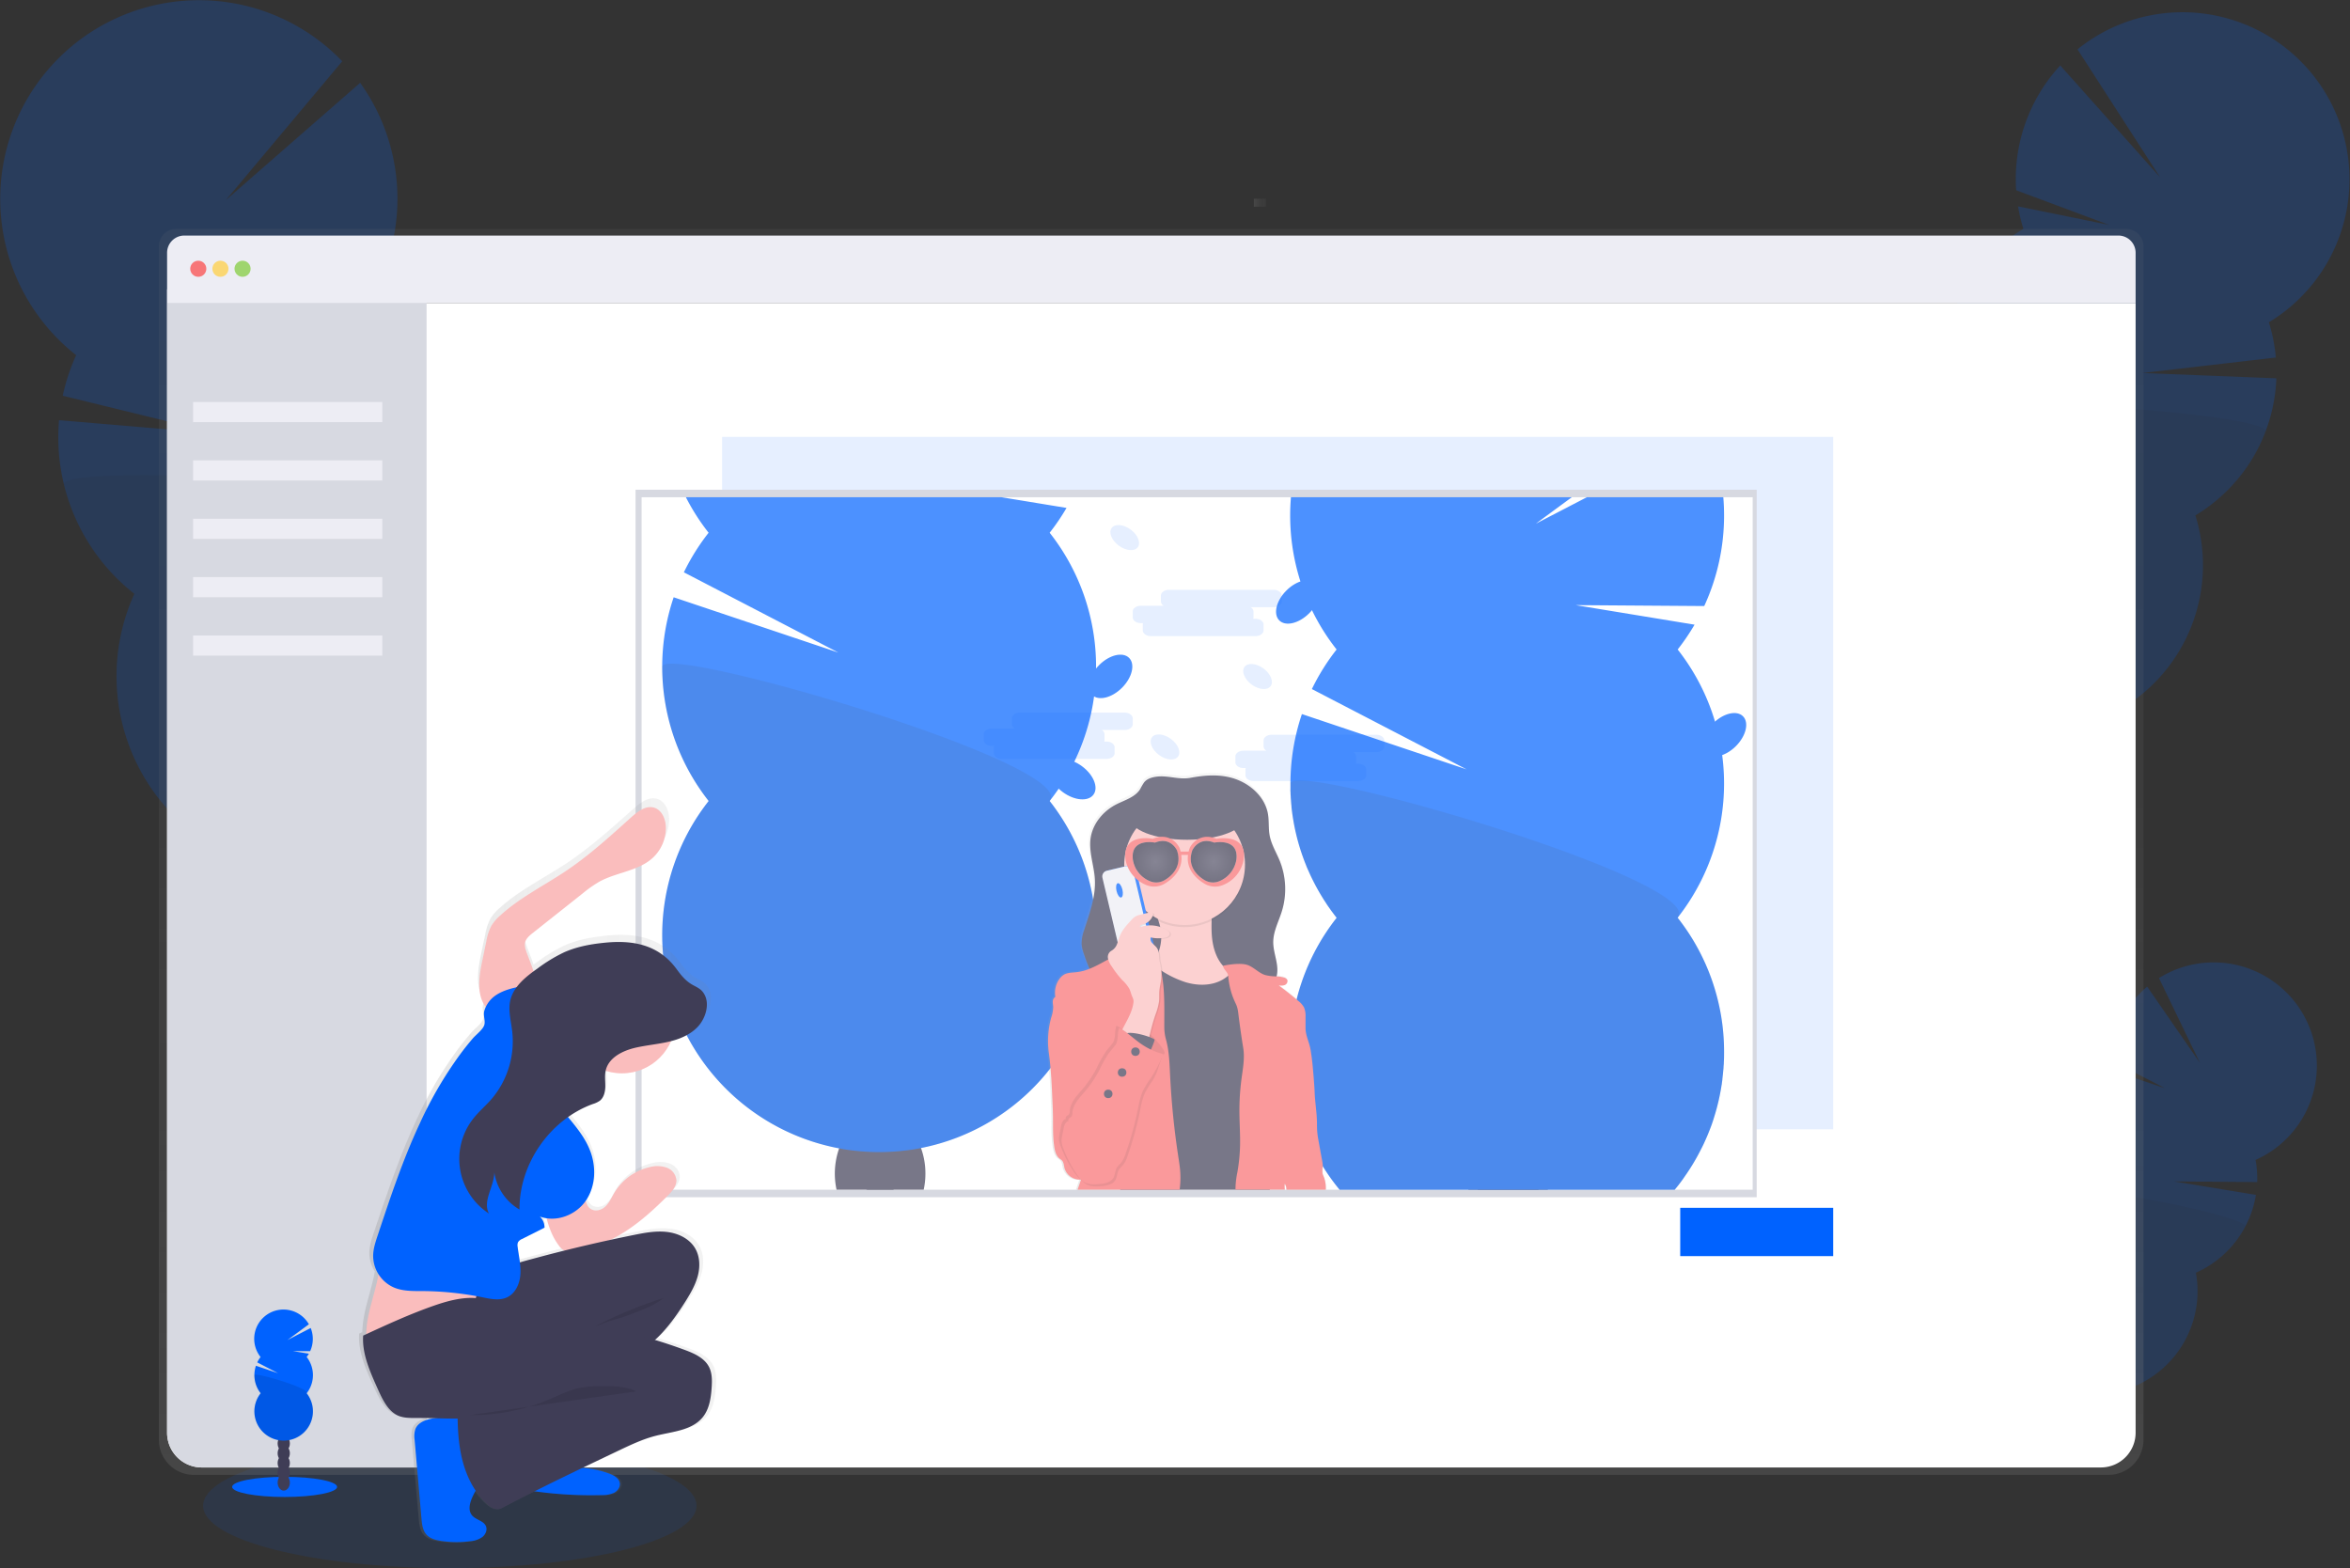 <svg data-name="Layer 1" xmlns="http://www.w3.org/2000/svg" xmlns:xlink="http://www.w3.org/1999/xlink" width="1167.52" height="779.03"><rect width="100%" height="100%" fill="#333333" stroke="none"/><defs><linearGradient id="a" x1="588.17" y1="793.2" x2="588.17" y2="174.2" gradientUnits="userSpaceOnUse"><stop offset="0" stop-color="gray" stop-opacity=".25"/><stop offset=".54" stop-color="gray" stop-opacity=".12"/><stop offset="1" stop-color="gray" stop-opacity=".1"/></linearGradient><linearGradient id="c" x1="556.2" y1="1179.83" x2="556.2" y2="1173.83" gradientTransform="translate(85.97 -1015.63)" xlink:href="#a"/><linearGradient id="d" x1="605.5" y1="651.51" x2="605.5" y2="444.51" xlink:href="#a"/><linearGradient id="f" x1="194.53" y1="642.01" x2="372" y2="642.01" xlink:href="#a"/><radialGradient id="b" cx="619.25" cy="488.58" r="10.84" gradientUnits="userSpaceOnUse"><stop offset="0" stop-color="#fff"/><stop offset="1"/></radialGradient><radialGradient id="e" cx="4409.64" cy="488.58" r="10.84" gradientTransform="matrix(-1 0 0 1 4999.95 0)" xlink:href="#b"/></defs><ellipse cx="223.48" cy="748.04" rx="122.56" ry="30.99" fill="#0062ff" opacity=".1"/><g opacity=".2"><path d="M1007.26 726.42a17.73 17.73 0 01-1.73 2.67q-8.64-6.09-17.57-11.93c.12-.25.25-.51.39-.76a16.84 16.84 0 016-6.52c3.29-2 7-2.48 10-.86s4.76 4.94 4.94 8.78a16.84 16.84 0 01-2.03 8.62z" fill="#3f3d56"/><ellipse cx="1022.06" cy="766.76" rx="14.01" ry="10.7" transform="rotate(-62.09 963.777 750.017)" fill="#3f3d56"/><ellipse cx="1030.07" cy="751.62" rx="14.01" ry="10.7" transform="rotate(-62.09 971.79 734.88)" fill="#3f3d56"/><ellipse cx="1038.09" cy="736.49" rx="14.01" ry="10.7" transform="rotate(-62.09 979.805 719.741)" fill="#3f3d56"/><ellipse cx="1046.11" cy="721.35" rx="14.01" ry="10.7" transform="rotate(-62.09 987.824 704.595)" fill="#3f3d56"/><path d="M1049.31 538.51a51.89 51.89 0 01-.78-7l27 9.08-27-14a51.4 51.4 0 0118.23-36.44l26.16 37.82-20.31-42.07a51.28 51.28 0 1148 90.35 51.19 51.19 0 01.8 11l-41.15-.32 40.52 6.67a51.33 51.33 0 01-29.84 38.68 51.28 51.28 0 11-71.23-37.72 51.29 51.29 0 0129.67-56z" fill="#0062ff"/><path d="M1115.4 609.4a51 51 0 01-24.53 22.88 51.28 51.28 0 11-71.23-37.72c-1.99-10.93 98.46 9.76 95.76 14.84z" opacity=".1"/></g><g opacity=".2"><path d="M975.13 423.95a31.64 31.64 0 01-2.25 4.64q-15.12-8.08-30.61-15.66c.14-.43.3-.88.47-1.31a27.2 27.2 0 018.3-11.66c4.87-3.9 10.74-5.37 16-3.38s8.62 7 9.67 13.11a27.21 27.21 0 01-1.58 14.26z" fill="#3f3d56"/><ellipse cx="985.03" cy="452.35" rx="22.69" ry="17.33" transform="rotate(-69.16 933.08 433.883)" fill="#3f3d56"/><ellipse cx="994.89" cy="426.44" rx="22.69" ry="17.33" transform="rotate(-69.16 942.944 407.962)" fill="#3f3d56"/><ellipse cx="1004.76" cy="400.52" rx="22.69" ry="17.33" transform="rotate(-69.16 952.803 382.049)" fill="#3f3d56"/><ellipse cx="1014.62" cy="374.61" rx="22.69" ry="17.33" transform="rotate(-69.16 962.675 356.133)" fill="#3f3d56"/><path d="M1005.25 113.7a83.36 83.36 0 01-2.65-11.18l45.22 9.21-46.16-17.22a83.11 83.11 0 0121.91-62l49.56 55.53-41-63.53a83 83 0 1195.09 135.6 83.42 83.42 0 013.46 17.51l-66.17 7.68 66.43 2.65a83.07 83.07 0 01-40.24 68.09 83 83 0 11-122-46.42 83 83 0 0136.52-95.93z" fill="#0062ff"/><path d="M1125.55 214.4a82.59 82.59 0 01-34.86 41.65 83 83 0 11-122-46.42c-5.33-17.12 160.18-3.93 156.86 4.77z" opacity=".1"/></g><g opacity=".2"><path d="M178.38 510.16a37.29 37.29 0 002 5.8q19-7.28 38.43-14c-.11-.53-.22-1.08-.36-1.62a32.41 32.41 0 00-8.07-15c-5.18-5.32-11.89-7.92-18.34-6.34s-11.2 7-13.35 14a32.49 32.49 0 00-.31 17.16z" fill="#3f3d56"/><ellipse cx="206.83" cy="533.72" rx="20.61" ry="26.98" transform="rotate(-13.72 -52.735 570.819)" fill="#3f3d56"/><ellipse cx="199.01" cy="501.69" rx="20.61" ry="26.98" transform="rotate(-13.72 -60.562 538.803)" fill="#3f3d56"/><ellipse cx="191.2" cy="469.66" rx="20.61" ry="26.98" transform="rotate(-13.72 -68.385 506.746)" fill="#3f3d56"/><ellipse cx="183.38" cy="437.62" rx="20.61" ry="26.98" transform="rotate(-13.72 -76.212 474.731)" fill="#3f3d56"/><path d="M188.58 139.63a97.86 97.86 0 004.78-12.8l-54.71 4.2 57-13.46a98.81 98.81 0 00-16.71-76.43l-66.68 58.22 57.77-68.92a98.72 98.72 0 10-132.2 146 99.32 99.32 0 00-6.67 20.16l76.95 18.81-78.78-6.67a98.81 98.81 0 0037.43 86.27 98.71 98.71 0 10150.76-36.8 98.71 98.71 0 00-29-118.58z" fill="#0062ff"/><path d="M31.76 240.72a98.29 98.29 0 0035 54.29 98.71 98.71 0 10150.76-36.8c8.88-19.45-188.37-28.25-185.76-17.49z" opacity=".1"/></g><path d="M1072.54 174.2H103.8a8.64 8.64 0 00-8.63 8.66v592.88a17.43 17.43 0 0017.4 17.46h951.2a17.43 17.43 0 0017.4-17.46V182.86a8.65 8.65 0 00-8.63-8.66z" transform="translate(-16.24 -60.49)" fill="url(#a)"/><path d="M1061.01 150.51v561.25a17.26 17.26 0 01-17.25 17.26H100.27a17.26 17.26 0 01-17.26-17.26V150.51z" fill="#fff"/><path d="M211.93 143.71v585.31H100.27a17.26 17.26 0 01-17.26-17.26v-568z" fill="#d7d9e1"/><path d="M1061.01 125.58v24.93h-978v-24.93a8.56 8.56 0 018.56-8.56h960.88a8.56 8.56 0 018.56 8.56z" fill="#ededf4"/><circle cx="98.51" cy="133.52" r="4" fill="#fa5959" opacity=".8"/><circle cx="109.51" cy="133.52" r="4" fill="#fed253" opacity=".8"/><circle cx="120.51" cy="133.52" r="4" fill="#8ccf4d" opacity=".8"/><path fill="#ededf4" d="M95.93 199.71h94v10h-94zm0 29h94v10h-94zm0 29h94v10h-94zm0 29h94v10h-94zm0 29h94v10h-94z"/><path transform="rotate(90 664.29 122.84)" fill="url(#c)" d="M640.17 158.2h4v6h-4z"/><path fill="#0062ff" opacity=".1" d="M358.76 217.03h552v344h-552z"/><path fill="#0062ff" d="M834.76 600.03h76v24h-76z"/><path fill="#d7d9e1" d="M315.76 243.29h557v351.48h-557z"/><path fill="#fff" d="M318.76 247.03h552v344h-552z"/><path d="M632.76 293.02h-52c-2.2 0-4 1.3-4 2.88v2.87a2.61 2.61 0 001.39 2.16h-11.39c-2.2 0-4 1.29-4 2.88v2.87c0 1.58 1.8 2.88 4 2.88h1.14a2.19 2.19 0 00-.14.71v2.88c0 1.58 1.8 2.87 4 2.87h52c2.2 0 4-1.29 4-2.87v-2.88c0-1.58-1.8-2.87-4-2.87h-1.14a2.19 2.19 0 00.14-.72v-2.87a2.61 2.61 0 00-1.39-2.16h11.39c2.2 0 4-1.29 4-2.88v-2.87c0-1.58-1.8-2.88-4-2.88zm-74 61h-52c-2.2 0-4 1.3-4 2.88v2.87a2.61 2.61 0 001.39 2.16h-11.39c-2.2 0-4 1.29-4 2.88v2.87c0 1.58 1.8 2.88 4 2.88h1.14a2.19 2.19 0 00-.14.71v2.88c0 1.58 1.8 2.87 4 2.87h52c2.2 0 4-1.29 4-2.87v-2.88c0-1.58-1.8-2.87-4-2.87h-1.14a2.19 2.19 0 00.14-.72v-2.87a2.61 2.61 0 00-1.39-2.16h11.39c2.2 0 4-1.29 4-2.88v-2.87c0-1.58-1.8-2.88-4-2.88zm125 11h-52c-2.2 0-4 1.3-4 2.88v2.87a2.61 2.61 0 001.39 2.16h-11.39c-2.2 0-4 1.29-4 2.88v2.87c0 1.58 1.8 2.88 4 2.88h1.14a2.19 2.19 0 00-.14.71v2.88c0 1.58 1.8 2.87 4 2.87h52c2.2 0 4-1.29 4-2.87v-2.88c0-1.58-1.8-2.87-4-2.87h-1.14a2.19 2.19 0 00.14-.72v-2.87a2.61 2.61 0 00-1.39-2.16h11.39c2.2 0 4-1.29 4-2.88v-2.87c0-1.58-1.8-2.88-4-2.88z" fill="#0062ff" opacity=".1"/><ellipse cx="595" cy="431.51" rx="4.96" ry="8.06" transform="rotate(-53.72 527.226 417.312)" fill="#0062ff" opacity=".1"/><ellipse cx="575" cy="327.51" rx="4.96" ry="8.06" transform="rotate(-53.72 507.222 313.3)" fill="#0062ff" opacity=".1"/><ellipse cx="641" cy="396.51" rx="4.96" ry="8.06" transform="rotate(-53.72 573.235 382.31)" fill="#0062ff" opacity=".1"/><g opacity=".7"><path d="M444.25 591.02h-14a17.57 17.57 0 0114 0z" fill="#3f3d56"/><path d="M459.76 583.02a37.22 37.22 0 01-.85 8h-43.3a37.94 37.94 0 011.28-20.51 32 32 0 012.56-5.48c4.11-7 10.56-11.45 17.81-11.45s13.7 4.48 17.81 11.45a32 32 0 012.5 5.31 37.1 37.1 0 012.19 12.68z" fill="#3f3d56"/><ellipse cx="437.26" cy="547.03" rx="22.5" ry="29.45" fill="#3f3d56"/><ellipse cx="437.26" cy="511.03" rx="22.5" ry="29.45" fill="#3f3d56"/><path d="M521.49 397.93a107.8 107.8 0 01-63.92 172.4c-2.59.51-5.21.93-7.86 1.23a107.59 107.59 0 01-24.74.13q-4.09-.43-8.08-1.19a107.78 107.78 0 01-64.82-172.57 107.81 107.81 0 01-17.38-101.21l81.83 27.47-76.76-39.87a107.91 107.91 0 0112.29-19.66 107.57 107.57 0 01-11.29-17.64h156.78l32.33 5.31a109.12 109.12 0 01-8.38 12.33 107.35 107.35 0 0123.06 66.64v.82a105.36 105.36 0 01-1 13.85q-.54 4.08-1.4 8.05a107.18 107.18 0 01-7.75 23c-.21.46-.43.91-.65 1.36a107.67 107.67 0 01-7.75 13.39c-1.38 2-2.82 4-4.34 5.93z" fill="#0062ff"/><path d="M329 331.3a107.3 107.3 0 0023.07 66.64 107.77 107.77 0 10169.42 0C535.93 379.6 329 319.2 329 331.3z" opacity=".1"/><path d="M769.06 591.02h-39.6a31.05 31.05 0 012-4c4.11-7 10.56-11.45 17.81-11.45s13.7 4.48 17.81 11.45a31.05 31.05 0 011.98 4z" fill="#3f3d56"/><path d="M771.76 569.02a35.52 35.52 0 01-4.69 18 27.73 27.73 0 01-2.85 4H734.3a27.73 27.73 0 01-2.85-4 35.52 35.52 0 01-4.69-18c0-16.27 10.07-29.45 22.5-29.45s22.5 13.18 22.5 29.45z" fill="#3f3d56"/><path d="M833.66 455.7l-.17.23a107.35 107.35 0 0123.06 66.64c0 1.71 0 3.42-.12 5.11 0 .48 0 1-.08 1.45l-.06 1c0 .59-.09 1.19-.15 1.78s-.1 1.28-.18 1.91-.16 1.55-.26 2.32v.25c-.07.57-.15 1.14-.24 1.7 0 .4-.11.8-.17 1.19-.24 1.56-.52 3.11-.83 4.64-.08.44-.18.88-.28 1.32s-.18.9-.29 1.35-.24 1-.37 1.54a3.89 3.89 0 01-.12.49c-.13.55-.27 1.09-.41 1.63s-.22.83-.35 1.25c-.16.62-.34 1.24-.53 1.86s-.37 1.22-.56 1.83q-1 3.32-2.3 6.52c-.28.71-.56 1.41-.85 2.11-.22.54-.45 1.07-.68 1.59-.13.3-.26.6-.4.9s-.32.73-.49 1.09-.43 1-.66 1.41c-.31.66-.63 1.32-1 2-.19.38-.38.76-.58 1.14q-2.13 4.15-4.63 8.09c-.39.62-.79 1.24-1.2 1.85q-.62.95-1.26 1.86l-1.21 1.76q-2 2.84-4.27 5.54H665.53c-1.49-1.81-2.93-3.67-4.3-5.58l-.79-1.11c-.27-.39-.55-.78-.81-1.18l-.41-.61c-.34-.5-.67-1-1-1.51l-.36-.56c-.37-.58-.74-1.17-1.1-1.77-1.35-2.2-2.61-4.45-3.8-6.75-.2-.38-.4-.76-.58-1.14-.33-.65-.65-1.31-1-2q-.35-.69-.66-1.41c-.17-.36-.34-.72-.49-1.09s-.27-.6-.4-.9c-.23-.52-.46-1-.68-1.59a102.618 102.618 0 01-3.15-8.63c-.19-.61-.38-1.22-.56-1.83s-.37-1.24-.53-1.86c-.13-.42-.24-.83-.35-1.25s-.28-1.08-.41-1.63a3.89 3.89 0 01-.12-.49c-.13-.51-.25-1-.37-1.54s-.2-.9-.29-1.35-.2-.88-.28-1.32c-.31-1.53-.59-3.08-.83-4.64-.06-.39-.12-.79-.17-1.19-.09-.56-.17-1.13-.24-1.7v-.25c-.1-.77-.19-1.55-.26-2.32s-.14-1.27-.18-1.91-.11-1.19-.15-1.78l-.06-1c0-.48-.06-1-.08-1.45-.08-1.69-.12-3.4-.12-5.11a107.3 107.3 0 0123.07-66.64c-.58-.73-1.14-1.47-1.7-2.22l-.37-.5q-.65-.86-1.26-1.74l-.39-.55c-.48-.69-1-1.39-1.42-2.09a3.28 3.28 0 01-.2-.31c-.49-.74-1-1.48-1.44-2.24l-.3-.47c-.44-.73-.89-1.46-1.32-2.2l-.22-.38c-.45-.78-.89-1.56-1.32-2.35l-.15-.28c-.39-.71-.76-1.42-1.13-2.14-.92-1.79-1.8-3.61-2.61-5.46-.48-1.08-1-2.16-1.39-3.26l-.16-.4c-.28-.69-.55-1.38-.81-2.08s-.51-1.39-.76-2.09-.49-1.41-.72-2.11c-.38-1.16-.74-2.32-1.09-3.5-.09-.3-.18-.61-.26-.91-.19-.68-.38-1.36-.56-2.05-.18-.72-.36-1.44-.53-2.16s-.31-1.31-.46-2l-.09-.42q-.24-1.12-.45-2.25c-.11-.57-.22-1.14-.31-1.72a4.63 4.63 0 01-.09-.49c-.11-.59-.2-1.18-.29-1.77q-.18-1.14-.33-2.28c-.11-.86-.22-1.72-.31-2.58v-.4c-.08-.79-.16-1.59-.21-2.38s-.12-1.42-.16-2.13c0-.53-.07-1.07-.09-1.61s0-.88-.05-1.32 0-.86 0-1.3v-2.77a107.55 107.55 0 015.69-34.3l81.83 27.47-76.88-39.9a107.91 107.91 0 0112.29-19.66 107.11 107.11 0 01-12.25-19.54 105.28 105.28 0 01-5.72-14.26 107.65 107.65 0 01-5.1-32.83c0-3 .13-6 .38-9h139.53l-17.93 13.17 25.41-13.18h67.8c.26 3 .38 6 .38 9a107.35 107.35 0 01-9.86 45.06l-63.93-.46 59.12 9.71a109.12 109.12 0 01-8.38 12.33 107.79 107.79 0 01.17 133z" fill="#0062ff"/><path d="M856.55 522.57c0 1.71 0 3.42-.12 5.11 0 .48 0 1-.08 1.45l-.06 1c0 .59-.09 1.19-.15 1.78s-.1 1.28-.18 1.91-.16 1.55-.26 2.32v.25c-.07.57-.15 1.14-.24 1.7 0 .4-.11.8-.17 1.19-.24 1.56-.52 3.11-.83 4.64-.08.44-.18.88-.28 1.32s-.18.9-.29 1.35-.24 1-.37 1.54a3.89 3.89 0 01-.12.49c-.13.55-.27 1.09-.41 1.63s-.22.83-.35 1.25c-.16.62-.34 1.24-.53 1.86s-.37 1.22-.56 1.83q-1 3.32-2.3 6.52c-.28.71-.56 1.41-.85 2.11-.22.54-.45 1.07-.68 1.59-.13.3-.26.6-.4.9s-.32.73-.49 1.09-.43 1-.66 1.41c-.31.66-.63 1.32-1 2-.19.38-.38.76-.58 1.14q-2.13 4.15-4.63 8.09c-.39.62-.79 1.24-1.2 1.85q-.62.95-1.26 1.86l-1.21 1.76q-2 2.84-4.27 5.54H665.53c-1.49-1.81-2.93-3.67-4.3-5.58l-.79-1.11c-.27-.39-.55-.78-.81-1.18l-.41-.61c-.34-.5-.67-1-1-1.51l-.36-.56c-.37-.58-.74-1.17-1.1-1.77-1.35-2.2-2.61-4.45-3.8-6.75-.2-.38-.4-.76-.58-1.14-.33-.65-.65-1.31-1-2q-.35-.69-.66-1.41c-.17-.36-.34-.72-.49-1.09s-.27-.6-.4-.9c-.23-.52-.46-1-.68-1.59a102.618 102.618 0 01-3.15-8.63c-.19-.61-.38-1.22-.56-1.83s-.37-1.24-.53-1.86c-.13-.42-.24-.83-.35-1.25s-.28-1.08-.41-1.63a3.89 3.89 0 01-.12-.49c-.13-.51-.25-1-.37-1.54s-.2-.9-.29-1.35-.2-.88-.28-1.32c-.31-1.53-.59-3.08-.83-4.64-.06-.39-.12-.79-.17-1.19-.09-.56-.17-1.13-.24-1.7v-.25c-.1-.77-.19-1.55-.26-2.32s-.14-1.27-.18-1.91-.11-1.19-.15-1.78l-.06-1c0-.48-.06-1-.08-1.45-.08-1.69-.12-3.4-.12-5.11a107.3 107.3 0 0123.07-66.64c-.58-.73-1.14-1.47-1.7-2.22l-.37-.5q-.65-.86-1.26-1.74l-.39-.55c-.48-.69-1-1.39-1.42-2.09a3.28 3.28 0 01-.2-.31c-.49-.74-1-1.48-1.44-2.24l-.3-.47c-.44-.73-.89-1.46-1.32-2.2l-.22-.38c-.45-.78-.89-1.56-1.32-2.35l-.15-.28c-.39-.71-.76-1.42-1.13-2.14-.92-1.79-1.8-3.61-2.61-5.46-.48-1.08-1-2.16-1.39-3.26l-.16-.4c-.28-.69-.55-1.38-.81-2.08s-.51-1.39-.76-2.09-.49-1.41-.72-2.11c-.38-1.16-.74-2.32-1.09-3.5-.09-.3-.18-.61-.26-.91-.19-.68-.38-1.36-.56-2.05-.18-.72-.36-1.44-.53-2.16s-.31-1.31-.46-2l-.09-.42q-.24-1.12-.45-2.25c-.11-.57-.22-1.14-.31-1.72a4.63 4.63 0 01-.09-.49c-.11-.59-.2-1.18-.29-1.77q-.18-1.14-.33-2.28c-.11-.86-.22-1.72-.31-2.58v-.4c-.08-.79-.16-1.59-.21-2.38s-.12-1.42-.16-2.13c0-.53-.07-1.07-.09-1.61s0-.88-.05-1.32 0-.86 0-1.3v-2.49a.66.66 0 010-.28c.55-1.83 6.83-1.65 16.81 0 7.93 1.31 18.18 3.55 29.77 6.45 59.74 14.94 154.66 47.39 146 60.23l-.17.23a107.35 107.35 0 0123.02 66.61z" opacity=".1"/><ellipse cx="568" cy="396.51" rx="13" ry="8" transform="rotate(-45 486.873 385.87)" fill="#0062ff"/><ellipse cx="661" cy="359.51" rx="13" ry="8" transform="rotate(-45 579.867 348.871)" fill="#0062ff"/><ellipse cx="873" cy="425.51" rx="13" ry="8" transform="rotate(-45 791.868 414.878)" fill="#0062ff"/><ellipse cx="549" cy="447.51" rx="8" ry="13" transform="rotate(-53.72 481.225 433.313)" fill="#0062ff"/><path d="M674 645.27a10.67 10.67 0 01-.6-1.54 13.47 13.47 0 01.09-3.69V640a12.71 12.71 0 00-.29-2.6c-.6-3.28-1.19-6.57-1.78-9.85-.28-1.52-.55-3-.68-4.56s-.12-3.15-.14-4.72c-.08-5.1-1-10.17-1.18-15.26-.1-2.65-.31-5.3-.52-7.94-.37-4.55-.77-9.09-1.57-13.58-.63-3.56-2.42-6.88-2.45-10.5l-.06-5.63a10.74 10.74 0 00-.75-4.72 10.56 10.56 0 00-2.78-3.18l-.84-.71q-4-3.44-8.29-6.57c-.26-.21-.52-.4-.78-.59a6 6 0 003.11-.22 2.28 2.28 0 001.32-1.8 1.39 1.39 0 00-.13-.77 2.64 2.64 0 00-1.58-1.13 14.26 14.26 0 00-3.57-.59h-.21a14.32 14.32 0 00.28-1.48 16.25 16.25 0 00-.08-4.35 2.36 2.36 0 000-.28c-.34-2.3-1-4.58-1.41-6.88-.05-.29-.09-.58-.13-.87a19.85 19.85 0 01-.29-3.26c0-5.43 2.76-10.42 4.35-15.61a37.49 37.49 0 001.59-12.76c0-.32 0-.64-.07-1a37.23 37.23 0 00-2.63-11.36c-1.72-4.23-4.22-8.19-5.06-12.67-.06-.33-.11-.64-.16-1v-.17c-.33-2.58-.21-5.2-.44-7.79v-.22c0-.5-.1-1-.19-1.51-1.51-8.95-9.49-15.84-18.26-18.21-6.77-1.84-13.66-1.26-20.46 0-5.86 1.09-11.2-1.3-17-.54-2.29.3-4.68 1.05-6.15 2.83a31.21 31.21 0 00-2.05 3.44c-2.61 4.08-7.79 5.44-12.08 7.67-6.53 3.38-11.74 9.7-12.71 17-.91 6.75 1.75 13.45 2.15 20.25a36.69 36.69 0 01-.53 8.44c-1 5.73-3 11.37-4.77 16.94a19.88 19.88 0 00-1.33 7.12 19 19 0 001.1 4.84 82.17 82.17 0 002.88 7.56 25.09 25.09 0 01-6.31 1.65c-2.22.25-4.57.16-6.49 1.29a7.85 7.85 0 00-2.26 2.15 11.86 11.86 0 00-2.05 8.92 2.75 2.75 0 00-1.28 2.37c0 .94.16 1.88.2 2.82a17.79 17.79 0 01-1 5.22 44.23 44.23 0 00-1.15 17.7c.4 2.94.71 5.86.94 8.79.53 6.53.74 13.05 1 19.65.28 6.26-.24 12.59.8 18.78.35 2.07 1 4.26 2.62 5.56a10.2 10.2 0 011.11.89c.92 1 .95 2.42 1.25 3.71a8 8 0 008.24 5.87l-1.68 4.85h103.67a12.26 12.26 0 010-2.84v.06a5 5 0 01.77 2.78H675a15.47 15.47 0 00-1-6.16z" transform="translate(-16.24 -60.49)" fill="url(#d)"/><path d="M574.54 385.85c-2.28.3-4.65 1-6.11 2.81a32.48 32.48 0 00-2 3.42c-2.58 4.05-7.72 5.4-12 7.61-6.48 3.36-11.65 9.65-12.62 16.89-.89 6.71 1.74 13.36 2.14 20.12.52 8.62-2.61 17-5.26 25.21a19.64 19.64 0 00-1.32 7.07 18.71 18.71 0 001.09 4.82c2.43 7.37 5.73 14.55 10.64 20.57s11.54 10.82 19.1 12.6a55.44 55.44 0 0010.53 1.12q8.12.3 16.24.29a47.18 47.18 0 008.89-.59c6.19-1.2 11.66-4.71 16.95-8.15 6.09-4 12.78-8.81 13.7-16 .66-5.2-1.94-10.3-1.94-15.54 0-5.39 2.74-10.35 4.32-15.51a37.49 37.49 0 00-1.1-24.92c-1.71-4.19-4.19-8.13-5-12.58-.65-3.49-.25-7.1-.83-10.59-1.49-8.9-9.42-15.74-18.13-18.1-6.72-1.82-13.55-1.25-20.31 0-5.87 1.11-11.18-1.31-16.98-.55z" fill="#3f3d56"/><path d="M576.38 460.39a22 22 0 01-2.74 16.52 26.68 26.68 0 01-5.87 6.13 37.45 37.45 0 01-11.58 6.4 23.34 23.34 0 008.91 4.33 42 42 0 007.59.92 215.44 215.44 0 0038.42-1.39c4.26-.54 8.7-1.28 12.14-3.84a1.69 1.69 0 00.68-.8c.25-.85-.76-1.49-1.59-1.77-4.11-1.4-8.53-2.21-12.08-4.71-5.44-3.81-7.71-10.82-8.2-17.45s.47-13.31-.18-19.93q-13.17-.19-26.33.77c-1 .07-5.41-.18-5.93.67s1.87 3.28 2.47 4.2a29.27 29.27 0 014.29 9.95z" fill="#fbbebe"/><circle cx="588.54" cy="430.6" r="30" opacity=".1"/><circle cx="588.54" cy="429.54" r="30" fill="#fbbebe"/><path d="M630.65 539.96c-2.45 10-4 20.44-2.95 30.73.66 6.54 2.89 13.64 3.17 20.33h-74.34c0-3.48 0-7.07-.06-10.66v-13.17c0-4.87 0-9.74-.51-14.58a106 106 0 00-5.95-25.22c-.21-.6-.42-1.2-.64-1.79a1.46 1.46 0 01-.07-.19c-.23-.6-.45-1.2-.68-1.81-3.62-9.61-7.75-19.6-5.77-29.6a24.71 24.71 0 012-5.85 25.86 25.86 0 017-8.9l.29-.24a25.22 25.22 0 013.26-2.16 19.87 19.87 0 011.79-.89l.23-.1a11.88 11.88 0 014.38-1c3.77-.06 7.16 2.09 10.31 4.19l.25.17.42.27.48.32c1.24.82 2.5 1.64 3.77 2.42l.61.37a49.94 49.94 0 0011.31 5.33c6 1.82 12.78 1.89 18.27-1.14a19.84 19.84 0 003-2.09 22.21 22.21 0 001.69-1.53 39.36 39.36 0 003.33-3.74c1.45 2.84 4.62 4 7.25 5.84a21.24 21.24 0 016.71 8c.44.86.83 1.74 1.18 2.63a57.67 57.67 0 013 13.07 66.7 66.7 0 01.87 13.23c-.4 6.02-2.16 11.88-3.6 17.76z" fill="#3f3d56"/><rect x="569.16" y="491.07" width="16.93" height="51.34" rx="2.9" transform="rotate(166.7 573.052 485.531)" fill="#0062ff"/><rect x="568.94" y="491.27" width="15.67" height="51.34" rx="2.9" transform="rotate(166.7 572.202 485.736)" fill="#ededf4"/><ellipse cx="572.44" cy="502.76" rx="1.5" ry="3.64" transform="rotate(-13.3 305.087 542.286)" fill="#0062ff"/><path d="M586.07 591.02h-50.71l1.72-5h-.06a7.93 7.93 0 01-8.18-5.83c-.3-1.28-.33-2.74-1.24-3.69a9.32 9.32 0 00-1.17-.9c-1.64-1.29-2.25-3.47-2.59-5.53-1-6.15-.52-12.43-.79-18.66-.3-7-.52-13.87-1.13-20.78-.22-2.49-.49-5-.83-7.48a44.06 44.06 0 011.15-17.59 17.52 17.52 0 001-5.18c0-.94-.25-1.87-.2-2.8a2.75 2.75 0 011.27-2.36 11.79 11.79 0 012-8.86 7.74 7.74 0 012.24-2.14c1.9-1.12 4.25-1 6.44-1.28a24.59 24.59 0 006.26-1.64c.71-.28 1.4-.58 2.1-.9 2.44-1.12 4.82-2.48 7.21-3.77l.5-.27c1.8-1 3.61-1.89 5.46-2.66l.23-.09a24.22 24.22 0 016.85-1.79 38.25 38.25 0 016.93.17 4.29 4.29 0 011.84.58 6.21 6.21 0 012.05 2.17c.07.12.14.23.21.36a23.93 23.93 0 011.92 5.66c.12.49.23 1 .33 1.46.24 1.18.45 2.36.62 3.55a82.86 82.86 0 01.82 9.06c.19 4.37.14 8.78.12 13.16v2.2a24.06 24.06 0 00.88 6.37c1.55 5.66 1.71 11.59 2 17.44a395.61 395.61 0 004.13 40.93c.39 2.55.8 5.09.94 7.66a45.52 45.52 0 01-.32 8.43z" fill="#f86d70"/><path d="M575.12 517.67a29.52 29.52 0 013 4c.41.67.74 1.65.14 2.16a1.78 1.78 0 01-1.09.3l-7.16.3a8 8 0 01-3.2-.29 8.19 8.19 0 01-3.33-3l-3.17-4.14a9.47 9.47 0 01-2-3.57 3.2 3.2 0 011.45-3.52 4.73 4.73 0 013.49.24c2.14.73 4.7 1.22 6.61 2.46a28 28 0 015.26 5.06z" fill="#f86d70"/><path d="M575.12 517.67a29.52 29.52 0 013 4c.41.67.74 1.65.14 2.16a1.78 1.78 0 01-1.09.3l-7.16.3a8 8 0 01-3.2-.29 8.19 8.19 0 01-3.33-3l-3.17-4.14a9.47 9.47 0 01-2-3.57 3.2 3.2 0 011.45-3.52 4.73 4.73 0 013.49.24c2.14.73 4.7 1.22 6.61 2.46a28 28 0 015.26 5.06z" opacity=".1"/><path d="M571.06 518.15a101.61 101.61 0 013.58-13.74 31.89 31.89 0 001.8-6.68c.19-1.79 0-3.6.18-5.4.14-1.55.52-3.07.75-4.61a23.1 23.1 0 00-.56-9.36c-.65-2.43 0-5.37-1.58-7.34-.63-.8-1.48-1.42-2.13-2.2a3.05 3.05 0 01-.81-2.81 17.63 17.63 0 006.75.22 4.46 4.46 0 001.88-.66 1.79 1.79 0 00.8-1.72 2.54 2.54 0 00-1.29-1.47 15.8 15.8 0 00-13.43-1.49.79.79 0 01.34-1 2.88 2.88 0 011-.34 7 7 0 005-4.33 1.38 1.38 0 00.1-1c-.25-.75-1.31-.71-2.08-.52l-4.13 1a9.25 9.25 0 00-2.31.78 9.51 9.51 0 00-2.37 2.06c-2.17 2.34-4.38 4.76-5.58 7.72-.53 1.34-.85 2.76-1.41 4.09a6.23 6.23 0 01-2.72 3.25 3.54 3.54 0 00-1.77 3.73 10.32 10.32 0 001.89 4.09 50.2 50.2 0 005.19 6.77 18.7 18.7 0 013.56 4.35c.59 1.2.84 2.53 1.36 3.76a8.08 8.08 0 01.65 1.78 4.64 4.64 0 010 1.34c-.87 6.74-5.87 12.24-7.74 18.78a2.21 2.21 0 00-.12 1 2.35 2.35 0 001.09 1.45c3.63 2.75 8.07 4.16 12.42 5.53a46.24 46.24 0 001.69-7.03z" opacity=".1"/><path d="M570.45 517.84a102 102 0 013.58-13.74 31 31 0 001.8-6.67c.19-1.79 0-3.61.18-5.4.14-1.55.52-3.07.75-4.61a23.14 23.14 0 00-.55-9.37c-.66-2.42 0-5.37-1.59-7.34-.63-.8-1.47-1.41-2.13-2.19a3 3 0 01-.8-2.81 17.58 17.58 0 006.74.21 4.44 4.44 0 001.88-.65 1.8 1.8 0 00.8-1.72 2.48 2.48 0 00-1.29-1.47 15.79 15.79 0 00-13.42-1.5.76.76 0 01.33-1 3 3 0 011-.34 7 7 0 005-4.34 1.42 1.42 0 00.09-1c-.25-.74-1.31-.7-2.08-.51l-4.13 1a10.31 10.31 0 00-2.31.78 9.72 9.72 0 00-2.37 2.06c-2.17 2.35-4.38 4.76-5.57 7.72-.54 1.34-.86 2.76-1.42 4.09a6.16 6.16 0 01-2.72 3.25 3.56 3.56 0 00-1.77 3.74 10.32 10.32 0 001.89 4.09 50.08 50.08 0 005.2 6.77 18.91 18.91 0 013.55 4.35c.59 1.2.84 2.53 1.36 3.75a8.5 8.5 0 01.66 1.78 4.7 4.7 0 010 1.35c-.87 6.74-5.86 12.23-7.73 18.77a2.26 2.26 0 00-.13 1 2.4 2.4 0 001.09 1.45c3.63 2.74 8.07 4.16 12.42 5.53a46.36 46.36 0 001.69-7.03z" fill="#fbbebe"/><path d="M573.2 516.14a.78.78 0 01.35.32.84.84 0 010 .54 45 45 0 01-3.92 8.62q-4.83-2.65-9.45-5.69a5.16 5.16 0 01-1.89-1.79c-4.53-8.75 11.9-3.74 14.91-2z" fill="#3f3d56"/><path d="M555.1 520.39c-1.06 1.42-2.29 2.7-3.34 4.13a64.17 64.17 0 00-4.62 8.32 56.31 56.31 0 01-7 10.36c-2.73 3.21-6 6.49-6.29 10.69a3.46 3.46 0 01-.38 1.73 6.91 6.91 0 01-1.24 1c-.4.37-.63 1.06-.23 1.43-1.57.16-2.21 2-2.51 3.59l-.69 3.55a12.22 12.22 0 00-.34 2.82 11.66 11.66 0 00.92 3.74 60.73 60.73 0 006.38 12.41c1.25 1.85 2.69 3.71 4.74 4.59a13.12 13.12 0 006 .57c2.88-.18 6.24-.65 7.68-3.16.91-1.59.77-3.65 1.77-5.2a19.69 19.69 0 011.9-2.09 13.52 13.52 0 002.35-4.63 172 172 0 006.32-23.08 37.35 37.35 0 012.09-7.74 43 43 0 013.85-6.35c2.57-3.89 3-7.25 4.73-11.56-3.92-.91-5.73-3.51-9.06-5.71-3.15-2.08-7.8-6.5-11.12-8.1-1.03 2.73-.11 6.26-1.91 8.69z" opacity=".1"/><path d="M552.76 518.26c-1.06 1.42-2.29 2.71-3.34 4.13a63.06 63.06 0 00-4.61 8.33 57.68 57.68 0 01-7 10.36c-2.74 3.21-6 6.49-6.3 10.69a3.46 3.46 0 01-.38 1.73c-.31.45-.84.67-1.24 1s-.63 1.06-.23 1.43c-1.56.16-2.21 2-2.51 3.58l-.69 3.55a13 13 0 00-.34 2.83 11.66 11.66 0 00.92 3.74 60.73 60.73 0 006.41 12.37c1.25 1.85 2.69 3.7 4.74 4.59a13.26 13.26 0 006 .57c2.88-.19 6.25-.65 7.68-3.16.92-1.6.77-3.65 1.77-5.2a18.86 18.86 0 011.9-2.1 13.47 13.47 0 002.35-4.62 173.52 173.52 0 006.33-23.08 36.55 36.55 0 012.08-7.74 43.06 43.06 0 013.85-6.36c2.57-3.88 2.42-6.19 4.2-10.5-3.92-.9-5.19-4.56-8.53-6.77-3.15-2.07-7.8-6.5-11.12-8.09-1.11 2.77-.19 6.3-1.94 8.72z" opacity=".1"/><path d="M554.04 519.32c-1.06 1.42-2.29 2.71-3.34 4.13a64.29 64.29 0 00-4.62 8.33 56.31 56.31 0 01-7 10.36c-2.73 3.21-6 6.49-6.29 10.69a3.46 3.46 0 01-.38 1.73 6.91 6.91 0 01-1.24 1c-.4.37-.64 1.06-.24 1.43-1.56.16-2.21 2-2.51 3.59l-.69 3.55a12.78 12.78 0 00-.33 2.82 11.66 11.66 0 00.92 3.74 60.73 60.73 0 006.44 12.41c1.25 1.85 2.69 3.71 4.74 4.59a13.07 13.07 0 006 .57c2.89-.19 6.25-.65 7.69-3.16.91-1.6.77-3.65 1.77-5.2a19.69 19.69 0 011.9-2.09 13.79 13.79 0 002.35-4.63 172 172 0 006.32-23.08 37.33 37.33 0 012.08-7.74 43.37 43.37 0 013.86-6.35 73.12 73.12 0 006.54-12.33 33.77 33.77 0 01-10.87-4.94c-3.15-2.08-7.8-6.51-11.12-8.1-1.1 2.73-.18 6.26-1.98 8.68z" fill="#f86d70"/><circle cx="564.12" cy="522.46" r="2.12" fill="#3f3d56"/><circle cx="557.48" cy="532.81" r="2.12" fill="#3f3d56"/><circle cx="550.58" cy="543.43" r="2.12" fill="#3f3d56"/><path d="M658.65 591.02h-19.54a5 5 0 00-.84-3v.18a11.23 11.23 0 00.06 2.78h-24.52a42.32 42.32 0 01.9-8.4 87.12 87.12 0 001.37-13.48c.12-5.58-.29-11.16-.32-16.74a120.36 120.36 0 011.06-16.54c.67-5 1.66-10.15.84-15.17-.92-5.61-1.71-11.29-2.42-16.93 0-.2-.05-.4-.08-.61a16.19 16.19 0 00-.63-3.08c-.29-.85-.7-1.65-1.07-2.47a34.67 34.67 0 01-1.68-4.38 40.4 40.4 0 01-1.61-8.53c-.14-1.65-2.41-3.13-2.48-4.79a.34.34 0 010-.1c3.25-.66 9-1.47 12.15-.34s5.45 3.89 8.59 4.93a22.33 22.33 0 005.78.71 14.33 14.33 0 013.75.6 2.54 2.54 0 011.57 1.12.7.7 0 01.08.23 2.1 2.1 0 01-1.26 2.32 4.92 4.92 0 01-2.38.29l-.69-.07q4.57 3.34 8.9 7l.94.8a10.36 10.36 0 012.74 3.16 10.82 10.82 0 01.75 4.7v5.59c0 3.59 1.81 6.89 2.44 10.43.79 4.46 1.18 9 1.55 13.49.21 2.63.42 5.26.52 7.89.21 5.06 1.09 10.1 1.17 15.17 0 1.56 0 3.12.14 4.68s.4 3 .67 4.53c.59 3.26 1.18 6.53 1.78 9.79a14 14 0 01.29 2.58 14 14 0 00-.1 3.71 10.55 10.55 0 00.6 1.53 15.6 15.6 0 01.98 6.42z" fill="#f86d70"/><ellipse cx="589.74" cy="406.04" rx="28.67" ry="11.15" fill="#3f3d56"/><path d="M618.02 423.99a8.52 8.52 0 00-.7-2.93 6.66 6.66 0 00-.84-1.4c-3.6-4.64-12.11-2.94-12.11-2.94a15 15 0 00-2.05-.65 9.56 9.56 0 00-7.35.94 10.4 10.4 0 00-3.83 4.12 16.29 16.29 0 00-.6 1.93 15.28 15.28 0 00-.32 1.67c-1 7.58 4.66 12.19 8.26 14.32a10.24 10.24 0 009 .67 16.63 16.63 0 0010.41-12.82 13.94 13.94 0 00.12-1.65 8.28 8.28 0 00.01-1.26zm-3.76 3.09a13.86 13.86 0 01-8.45 10.68 8.19 8.19 0 01-7.36-.56c-3.37-2-8.93-6.8-6-14.92 0 0 3-6.79 10.75-3.68.04 0 12.44-2.54 11.06 8.48z" fill="#f86d70"/><path d="M603.24 418.61s12.4-2.55 11 8.47a13.86 13.86 0 01-8.45 10.68 8.08 8.08 0 01-3.14.63 8.2 8.2 0 01-4.22-1.18c-3.37-2-8.93-6.81-6-14.93.06 0 3.09-6.77 10.81-3.67z" fill="#3f3d56"/><path d="M619.48 479.1s12.4-2.55 11 8.47a13.86 13.86 0 01-8.45 10.68 8.08 8.08 0 01-3.14.63 8.2 8.2 0 01-4.22-1.18c-3.37-2-8.93-6.81-6-14.93.06 0 3.09-6.77 10.81-3.67z" transform="translate(-16.24 -60.49)" opacity=".1" fill="url(#b)"/><path d="M586.87 424.71a15.28 15.28 0 00-.32-1.67 16.29 16.29 0 00-.6-1.93 10.4 10.4 0 00-4.3-4.38 9.25 9.25 0 00-5.63-.91 13.79 13.79 0 00-3.3.88s-8.51-1.7-12.11 2.94a6.66 6.66 0 00-.84 1.4 8.52 8.52 0 00-.7 2.93 8.28 8.28 0 000 1.23 13.32 13.32 0 001 4.95v.07a16.45 16.45 0 003.65 5.59 16.11 16.11 0 001.94 1.7 17.81 17.81 0 003.9 2.19 10.22 10.22 0 009-.67c3.65-2.13 9.31-6.74 8.31-14.32zm-8.24 12.49a8.19 8.19 0 01-7.36.56 13.88 13.88 0 01-8.46-10.68c-1.37-11 11-8.48 11-8.48 7.72-3.11 10.75 3.68 10.75 3.68 3 8.12-2.56 12.88-5.93 14.92z" fill="#f86d70"/><path d="M573.84 418.61s-12.4-2.55-11 8.47a13.88 13.88 0 008.46 10.68 8.08 8.08 0 003.14.63 8.2 8.2 0 004.22-1.18c3.37-2 8.93-6.81 6-14.93-.07 0-3.1-6.77-10.82-3.67z" fill="#3f3d56"/><path d="M590.08 479.1s-12.4-2.55-11 8.47a13.88 13.88 0 008.46 10.68 8.08 8.08 0 003.14.63 8.2 8.2 0 004.22-1.18c3.37-2 8.93-6.81 6-14.93-.07 0-3.1-6.77-10.82-3.67z" transform="translate(-16.24 -60.49)" opacity=".1" fill="url(#e)"/><path fill="#f86d70" d="M585.65 423.05h5.82v1.66h-5.82z"/></g><path d="M370.54 738.82c-2.35-4.56-7.55-6.82-12.4-8.6s-10-3.49-15.1-5c6.2-5.56 11.11-12.45 15.57-19.48 2.55-4 5-8.19 6.22-12.77s1.1-9.71-1.32-13.81c-2.87-4.87-8.55-7.59-14.21-8.27s-11.36.37-16.94 1.48q-6 1.2-12 2.5a75.28 75.28 0 006.83-3.75c8.24-5.11 15.48-11.65 22.35-18.47 2.17-2.16 4.47-4.7 4.41-7.75-.06-2.82-2.25-5.29-4.89-6.35a14.75 14.75 0 00-8.41-.33 28.32 28.32 0 00-18.25 12.91c-1.38 2.3-2.46 4.85-4.37 6.75-2.27 2.25-5.86 3.14-8.38.84a8.5 8.5 0 01-1.86-3.4l.13-.17c5-7.27 5.37-17.13 2.07-25.32-2.51-6.25-6.85-11.52-11.21-16.74a53.39 53.39 0 0112.65-6.58 12.39 12.39 0 003.49-1.63c2.13-1.63 2.78-4.55 2.82-7.22s-.38-5.3.18-7.87a27.76 27.76 0 008.3 1.27 27.3 27.3 0 0025-16.2c4.95-1.28 9.78-3.36 13.35-7 4.4-4.45 7.11-13.09 2.41-18.3-1.55-1.71-3.9-2.46-5.8-3.69-3-2-5-4.45-7.1-7.32-9.29-12.51-22.6-14.82-37.59-13.15-6.74.75-13.5 2-19.7 4.74a80.4 80.4 0 00-13.46 8.1c-.68.48-1.37 1-2 1.47-1.21-3.72-2.83-7.38-3.79-10.32a8.38 8.38 0 01-.61-3.81c.32-2.19 2.2-3.78 4-5.16l25.41-19.92a62 62 0 018.53-5.95c8.76-4.74 19.84-5.31 27.18-12a20.52 20.52 0 006.62-15.31c-.08-4.13-2-8.76-6-9.9-4.2-1.2-8.3 1.89-11.54 4.78-10.63 9.47-21.23 19.06-33.09 27-11.22 7.47-23.58 13.44-33.56 22.46a22.39 22.39 0 00-4.64 5.37 26.7 26.7 0 00-2.51 7.74l-2.07 9.74c-1.67 7.84-3 16.93 1.75 23.22a11.7 11.7 0 00-.74 1.85c-.72 2.43.6 5 0 7.12-.66 2.38-4.29 5-5.91 6.89-2.24 2.6-4.4 5.29-6.46 8a197.57 197.57 0 00-20.39 34.53c-8.59 18.26-15 37.42-21.46 56.53-1.13 3.38-2.28 6.83-2.31 10.4a16.85 16.85 0 002.72 9.12c-1.72 10.13-6.06 19.81-6.21 30.18l-1.57.71c-.68 9.63 4 19.23 8 28 2.31 5 5.09 10.39 10.23 12.44 2.63 1 5.54 1.06 8.37 1 3.29 0 6.32.06 9.31.13h-.38c-3.6.6-7.6 2-9 5.33a11.88 11.88 0 00-.41 5.6q1.74 19.71 3.47 39.42c.25 2.91.61 6.05 2.6 8.21 1.82 2 4.63 2.68 7.3 3.1a52.76 52.76 0 0015.11.13 12.3 12.3 0 005.91-2c1.67-1.27 2.71-3.57 1.89-5.5-1.16-2.75-5.06-3.14-7-5.41-2.54-2.93-.85-7.41.92-10.85.27-.53.59-1.09.92-1.66a36.61 36.61 0 006.24 7.14c1.95 1.71 4.74 2.92 7 1.72q8.31-4.33 16.72-8.5l1.3.18a206.55 206.55 0 0032.82 1.85 14.57 14.57 0 006.09-1.08c1.87-.92 3.37-2.88 3.08-4.92-.34-2.47-2.95-3.92-5.31-4.79a48.9 48.9 0 00-13.84-2.87q9.19-4.38 18.43-8.72c6.15-2.9 12.36-5.82 19-7.48 8.51-2.13 18.48-2.65 24-9.43 3.31-4.1 4.12-9.6 4.47-14.84.19-3.52.24-7.18-1.38-10.36zm-86.41-55.24c-3 .79-6.39 1.62-9.82 2.64-.32-2.62-.82-5.23-1.14-7.84a4.07 4.07 0 01.21-2.4 4.37 4.37 0 012.05-1.6l11.44-5.6a7.67 7.67 0 00-2.38-5.6 16.63 16.63 0 003.43.88 37.24 37.24 0 006.42 13.87 6.43 6.43 0 002.66 2.25l.18.05q-6.54 1.62-13.05 3.35z" transform="translate(-16.24 -60.49)" fill="url(#f)"/><path d="M278.82 511.95c-5.68 1.67-12 .29-17.05-2.73a10.2 10.2 0 00-3.31-1.54c-2.07-.37-4.12.81-5.62 2.29-4.87 4.84-5.43 12.84-2.91 19.22s7.56 11.43 12.86 15.8a116.71 116.71 0 0013.53 9.62 25.08 25.08 0 0113.87-13.49c5.56-2.15 9.63-7.92 12.82-13 2.36-3.73 4.47-3.56 2.34-7.43s-5.45-6.92-8.43-10.19a32 32 0 01-4.54-6.06c-1.43-2.55-1.11-4.21-3.3-2.19-1.45 1.35-2.08 4.24-3.7 5.82a15.91 15.91 0 01-6.56 3.88zm-17.43-39.57a8.47 8.47 0 01-.59-3.77c.31-2.16 2.15-3.73 3.86-5.09l24.82-19.67a61.62 61.62 0 018.33-5.87c8.56-4.68 19.38-5.24 26.55-11.86a20.32 20.32 0 006.46-15.11c-.08-4.07-2-8.64-5.87-9.78-4.1-1.18-8.1 1.88-11.27 4.73-10.38 9.34-20.73 18.81-32.32 26.61-11 7.38-23 13.27-32.77 22.18a22 22 0 00-4.53 5.29 26.63 26.63 0 00-2.45 7.65l-2 9.61c-1.71 8.1-3.09 17.55 2.37 23.77a8.71 8.71 0 006.61 3.27 12.74 12.74 0 005.11-1.74c4.06-2.09 11.37-4.09 12.61-9.09 1.56-6.39-3.01-15.25-4.92-21.13zm39.59 126.79c1.86-1.88 2.92-4.39 4.27-6.66a27.65 27.65 0 0117.82-12.75 14.16 14.16 0 018.21.34 7.33 7.33 0 014.78 6.26c.05 3-2.19 5.52-4.32 7.65-6.7 6.73-13.77 13.19-21.81 18.23s-17.17 8.64-26.65 9.27a6.77 6.77 0 01-2.84-.26 6.39 6.39 0 01-2.6-2.22c-5-6.46-6.78-14.82-8.14-22.89.49 2.91 16.83-3.87 18.68-3 2.7 1.27 2.44 5.09 4.41 6.91 2.46 2.22 5.97 1.35 8.19-.88zm-119.02 63.76a5.35 5.35 0 00.58 2.94c1.11 1.75 3.63 1.77 5.68 1.47a107.09 107.09 0 0014-3.37l41.65-12a4 4 0 001.79-.86 3.87 3.87 0 00.82-1.83 49.09 49.09 0 00.92-18.35 4.74 4.74 0 00-.84-2.45 4.94 4.94 0 00-3.45-1.3 178.82 178.82 0 00-19.64-.9 98.77 98.77 0 01-12.76-.27c-5.48-.66-11.78-3.8-17.27-3.32-4.77.41-4.58 4.13-5.07 8.07-1.37 10.86-6.3 21.11-6.41 32.17z" fill="#fabdbd"/><path d="M314.97 613.51c5.45-1.1 11-2.15 16.55-1.47s11.07 3.36 13.87 8.17c2.36 4.05 2.49 9.1 1.29 13.63s-3.59 8.64-6.07 12.61c-5 7.9-10.49 15.62-17.79 21.42-3.54 2.82-7.46 5.15-10.87 8.13-7.27 6.35-11.77 15.22-16.09 23.85-4.07 8.13-8.18 16.39-9.86 25.32a2.6 2.6 0 01-.88 1.81 2.52 2.52 0 01-1.8.12l-20-3.69a4.16 4.16 0 01-2.46-1c-.85-1-.63-2.44-.34-3.7a139.83 139.83 0 0123.83-51.56 45.8 45.8 0 01-40.22 11.65 16 16 0 01-7.63-3.3c-4.46-4-4.25-11-3.26-16.89a122.19 122.19 0 013.7-15.56c3.82-12.23 19.96-15.54 30.93-18.54q23.37-6.24 47.1-11z" fill="#3f3d56"/><path d="M300.19 656.62c-2.77 1.3-5.6 2.71-7.61 5 3.6-4.14 13.86-6.07 18.9-8 6.23-2.33 13-4.69 18.32-8.82a218.71 218.71 0 00-29.61 11.82z" opacity=".1"/><path d="M235.46 742.15c-1.74 3.39-3.38 7.81-.9 10.71 1.92 2.24 5.73 2.62 6.87 5.34.79 1.9-.22 4.17-1.85 5.43a12 12 0 01-5.77 2 51.05 51.05 0 01-14.76-.13c-2.61-.41-5.35-1.11-7.13-3.06-1.95-2.13-2.29-5.23-2.54-8.1L206 715.43a11.76 11.76 0 01.39-5.54c1.35-3.3 5.25-4.67 8.77-5.26a47.83 47.83 0 0111.95-.48c2.69.23 5.53.76 7.52 2.58 2.24 2 2.95 5.22 3.53 8.2.91 4.62 3.46 11 2.92 15.72-.44 3.78-3.92 8.09-5.62 11.5zm44.8-12.58a47.13 47.13 0 0122.5 2.53c2.31.86 4.85 2.28 5.19 4.72.28 2-1.19 4-3 4.86a14.23 14.23 0 01-6 1.07 200.49 200.49 0 01-32.11-1.71c-2.74-.37-5.58-.84-7.82-2.46s-3.64-4.73-2.45-7.22c1.28-2.66 4.78-3.5 6.46-5.92 1.22-1.75 1.52-4.31 3.43-5.23 1.35-.65 3-.16 4.36.33 2 .71 6.89 1.42 8.3 3.1.64.71 1.19 5.92 1.14 5.93z" fill="#0062ff"/><circle cx="308.98" cy="506.59" r="26.64" fill="#fabdbd"/><path d="M245.76 494.84c4.29-3.13 9.69-4.2 14.91-5.19 1.79-.34 3.77-.65 5.35.27a7.71 7.71 0 012.57 3.17 29 29 0 013.57 8.42c.56 3 0 6.38-2.09 8.57-1.58 1.64-3.85 2.45-5.47 4-2.24 2.21-2.89 5.65-2.39 8.75a26.17 26.17 0 003.54 8.69 149.24 149.24 0 0013.34 19.62c5.17 6.44 11 12.62 14 20.29 3.22 8.09 2.89 17.82-2 25s-14.74 11-22.88 7.94a7.62 7.62 0 012.33 5.52l-11.16 5.62a4.29 4.29 0 00-2 1.58 4.06 4.06 0 00-.2 2.37c.55 4.54 1.67 9.07 1.36 13.64s-2.4 9.38-6.53 11.36c-3.81 1.83-8.3.86-12.44 0a155.94 155.94 0 00-29.39-3.07c-4.9 0-10 .12-14.5-1.78a17.25 17.25 0 01-10.29-15.62c0-3.52 1.15-6.92 2.26-10.26 6.27-18.87 12.56-37.79 21-55.81a195 195 0 0119.92-34.09q3-4.06 6.31-7.93c1.57-1.85 5.12-4.45 5.76-6.8.58-2.11-.71-4.63 0-7a14.19 14.19 0 015.12-7.26z" fill="#0062ff"/><path d="M180.43 663.51c11.68-5.39 23.38-10.79 35.53-15 9-3.09 18.93-5.49 27.72-2 2.62 1 5 2.58 7.56 3.82 8.51 4.13 18.24 4.73 27.65 5.78a260.29 260.29 0 0161.26 14.5c4.74 1.75 9.82 4 12.11 8.49 1.58 3.1 1.54 6.75 1.31 10.22-.35 5.17-1.14 10.61-4.37 14.65-5.35 6.7-15.09 7.2-23.4 9.31-6.45 1.64-12.51 4.52-18.52 7.38-19.45 9.27-38.9 18.54-58 28.6-2.25 1.19-5 0-6.87-1.69-5.84-5.16-9.74-12.26-12-19.72s-2.91-15.31-3.05-23.09c-7.46 0-13.53-.34-21-.32-2.76 0-5.61 0-8.17-1-5-2-7.74-7.36-10-12.28-3.88-8.71-8.43-18.19-7.76-27.65z" fill="#3f3d56"/><path d="M316.14 691.22c-5.27-2.56-11.36-2.63-17.22-2.57a56.7 56.7 0 00-10.66.8c-5.5 1.06-10.5 3.71-15.61 5.86a99.37 99.37 0 01-39.32 7.72" opacity=".1"/><path d="M346.43 510.35c-3.8 3.87-9.06 6-14.35 7.2s-10.73 1.69-16 2.86c-6.53 1.44-13.69 4.9-15.16 11.43-.58 2.57-.16 5.25-.2 7.89s-.67 5.51-2.75 7.13a12.11 12.11 0 01-3.41 1.6c-21.33 7.73-36.64 29.73-36.46 52.42a25.7 25.7 0 01-12.52-18.5c0 7.06-6 14.29-2.65 20.5a32.34 32.34 0 01-7.81-47.15c2.69-3.42 6-6.25 8.9-9.52a44.2 44.2 0 0010.47-33.7c-.58-5.14-2.08-10.34-1-15.38 1.57-7 7.72-11.88 13.57-16a77.72 77.72 0 0113.14-8c6.06-2.7 12.66-4 19.24-4.69 14.64-1.65 27.64.63 36.71 13 2.08 2.84 4 5.29 6.94 7.23 1.85 1.21 4.15 2 5.66 3.64 4.63 5.11 2.01 13.65-2.32 18.04z" fill="#3f3d56"/><ellipse cx="141.4" cy="738.68" rx="26.08" ry="5.01" fill="#0062ff"/><ellipse cx="140.97" cy="736.55" rx="3.04" ry="3.97" fill="#3f3d56"/><ellipse cx="140.97" cy="731.69" rx="3.04" ry="3.97" fill="#3f3d56"/><ellipse cx="140.97" cy="726.83" rx="3.04" ry="3.97" fill="#3f3d56"/><ellipse cx="140.97" cy="721.98" rx="3.04" ry="3.97" fill="#3f3d56"/><ellipse cx="140.97" cy="717.12" rx="3.04" ry="3.97" fill="#3f3d56"/><ellipse cx="140.97" cy="712.26" rx="3.04" ry="3.97" fill="#3f3d56"/><ellipse cx="140.97" cy="707.4" rx="3.04" ry="3.97" fill="#3f3d56"/><path d="M152.33 674.15a13.47 13.47 0 001.13-1.64l-8-1.31 8.62.06a14.59 14.59 0 00.28-11.52l-11.57 6 10.67-7.85a14.54 14.54 0 10-24 16.27 14.83 14.83 0 00-1.66 2.66l10.36 5.38-11-3.71a14.55 14.55 0 002.34 13.66 14.54 14.54 0 1022.86 0 14.56 14.56 0 000-18z" fill="#0062ff"/><path d="M126.36 683.15a14.49 14.49 0 003.11 9 14.54 14.54 0 1022.86 0c1.95-2.49-25.97-10.64-25.97-9z" opacity=".1"/></svg>